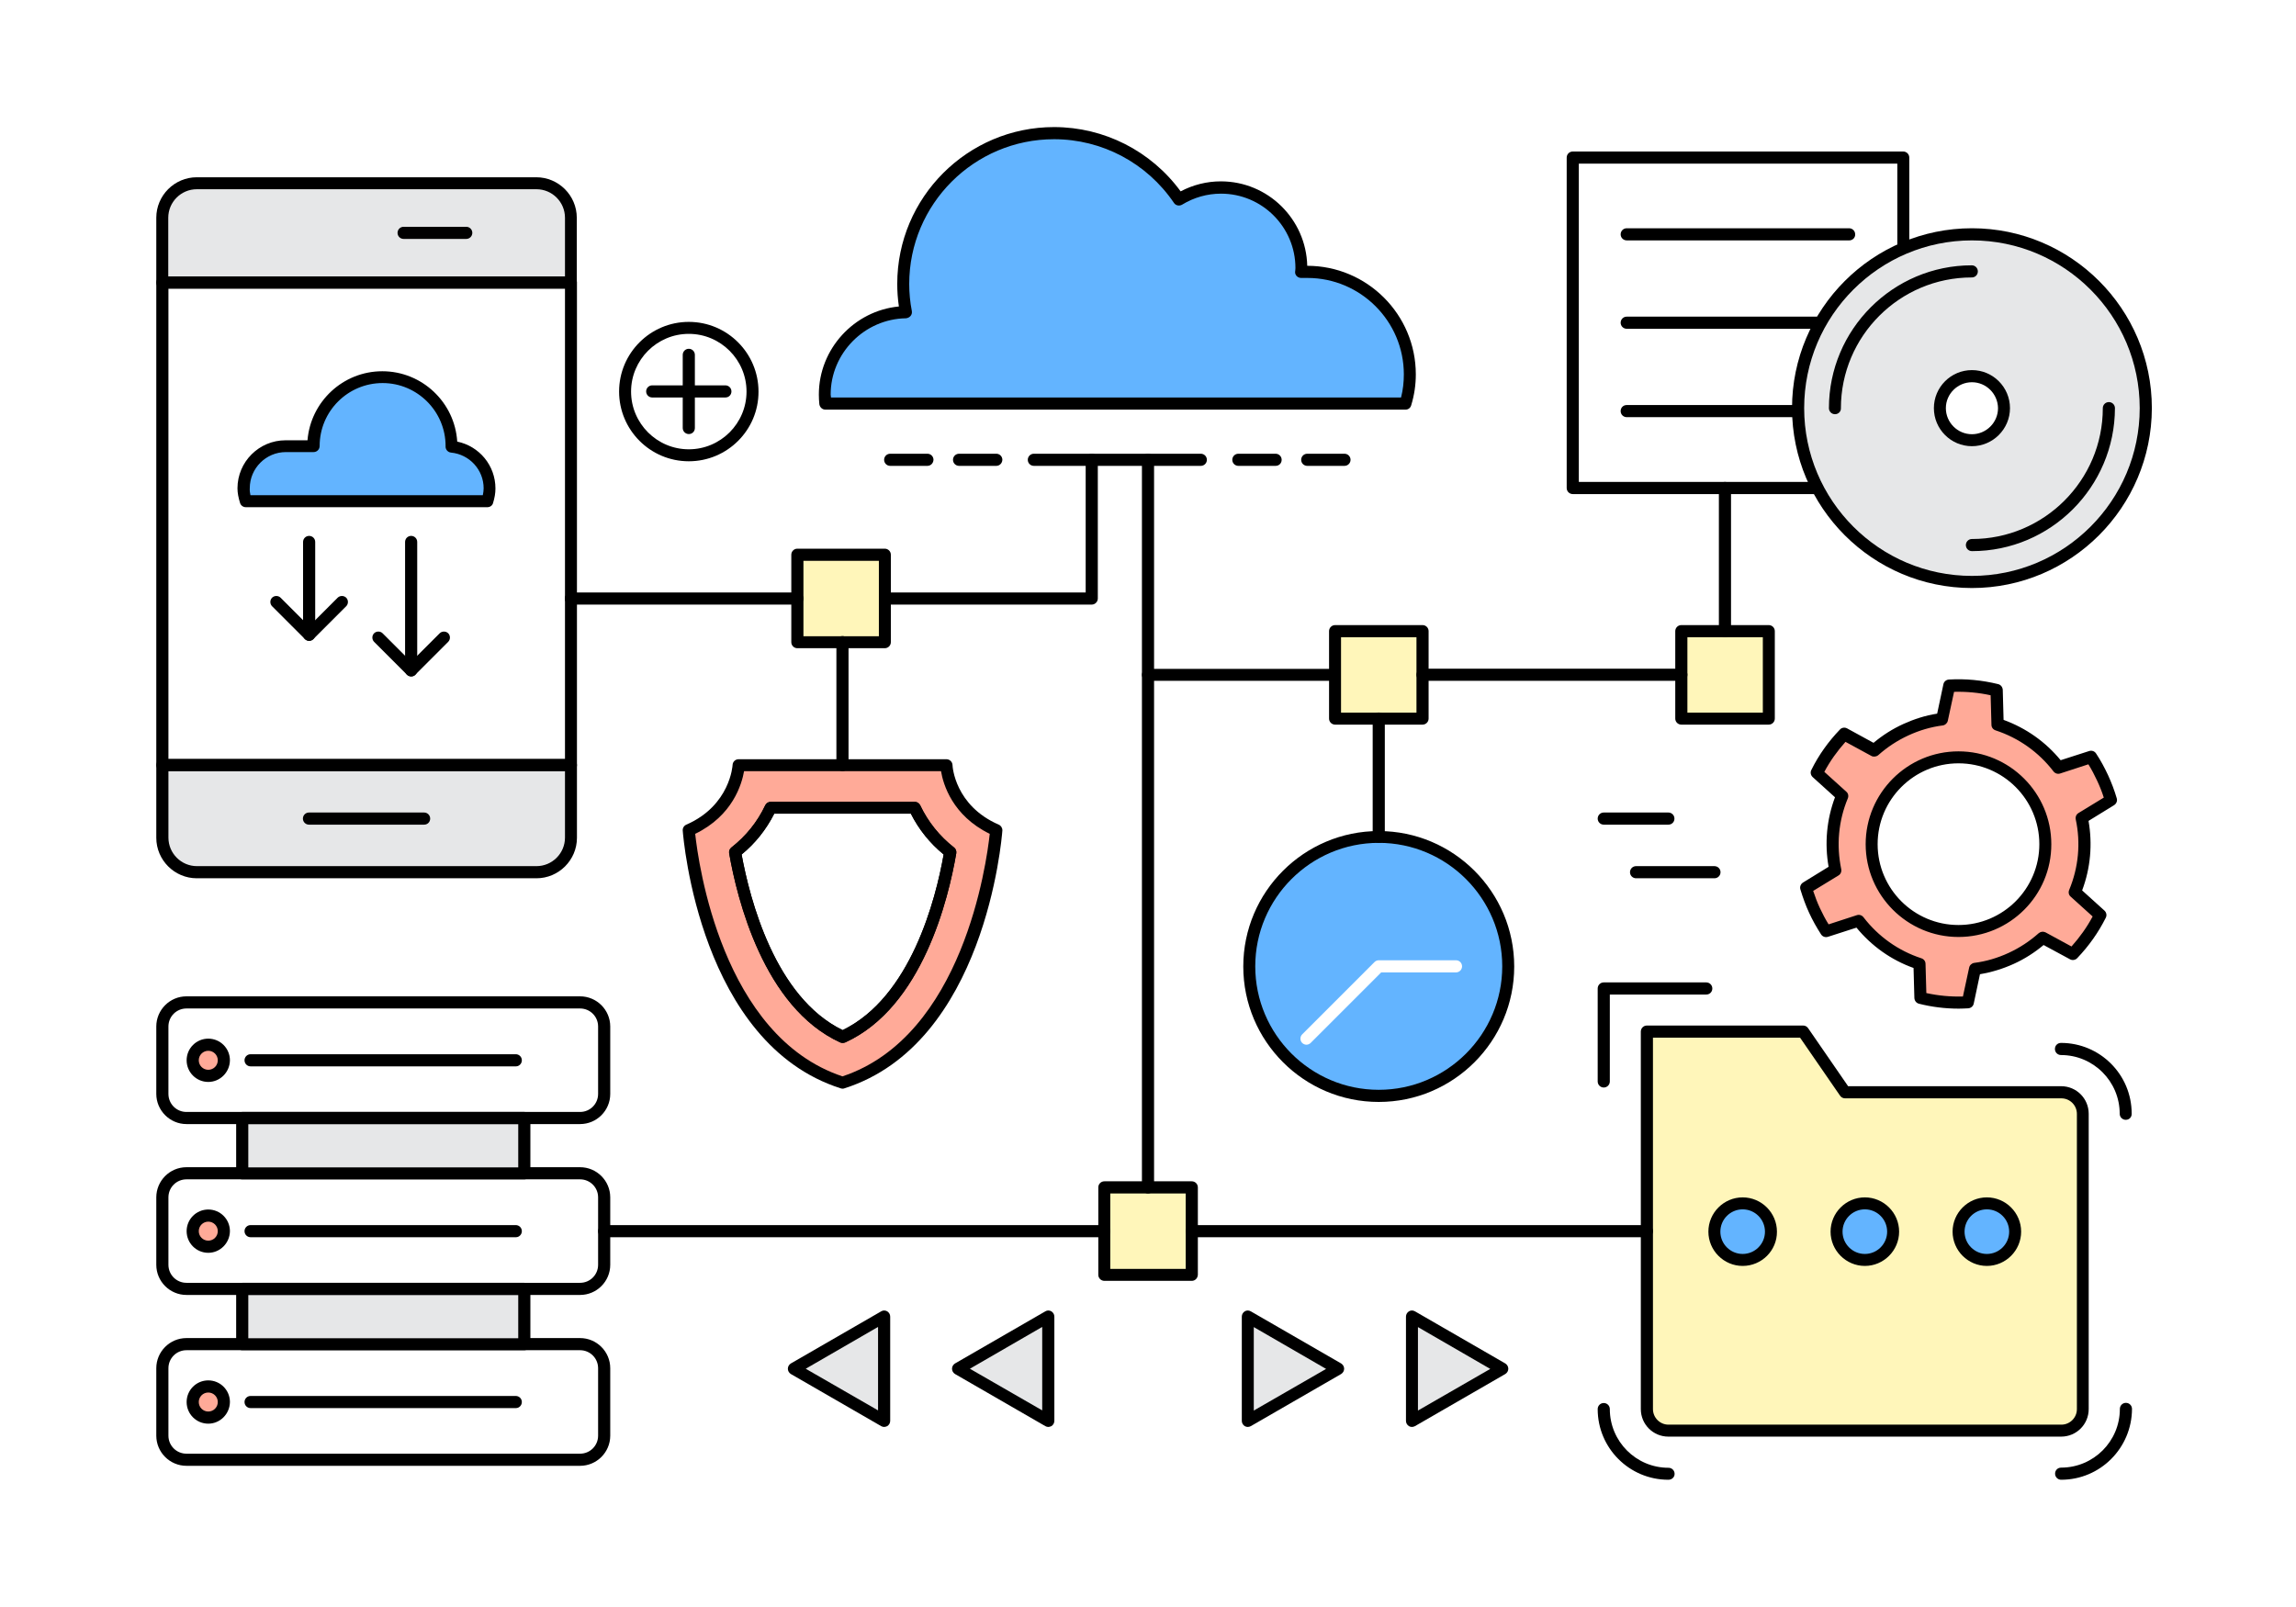 <?xml version="1.0" encoding="utf-8"?>
<!-- Generator: Adobe Illustrator 16.0.0, SVG Export Plug-In . SVG Version: 6.00 Build 0)  -->
<!DOCTYPE svg PUBLIC "-//W3C//DTD SVG 1.1//EN" "http://www.w3.org/Graphics/SVG/1.1/DTD/svg11.dtd">
<svg version="1.1" id="Layer_1" xmlns="http://www.w3.org/2000/svg" xmlns:xlink="http://www.w3.org/1999/xlink" x="0px" y="0px"
	 width="1400px" height="980px" viewBox="0 0 1400 980" enable-background="new 0 0 1400 980" xml:space="preserve">
<g>
	<g>
		<g>
			<rect fill="#FFFFFF" width="1400" height="980"/>
		</g>
	</g>
	<g>
		<g>
			<path fill="#63B4FF" d="M857.1,246.1c1.7-5.6,2.6-11.6,2.6-17.8c0-34.5-28-62.5-62.5-62.5h-3.8c0-0.8,0.1-1.6,0.1-2.5
				c0-27.1-21.9-49-49-49c-9.4,0-18.2,2.7-25.6,7.3c-16.5-24.4-44.5-40.4-76.1-40.4c-50.8,0-91.9,41.2-91.9,91.9
				c0,5.9,0.6,11.6,1.7,17.2c-27.4,0.4-49.5,22.7-49.5,50.2c0,1.9,0.1,3.7,0.3,5.5H857.1z"/>
			<path d="M857.1,249.8H503.3c-1.9,0-3.4-1.4-3.7-3.3c-0.2-1.9-0.3-3.9-0.3-5.9c0-27.8,21.5-51.1,48.8-53.7c-0.7-4.7-1-9.3-1-13.8
				c0-52.7,42.9-95.6,95.6-95.6c30.6,0,59.2,14.6,77.2,39.2c7.6-4,16-6.1,24.5-6.1c28.7,0,52,23,52.7,51.5h0
				c36.5,0,66.2,29.7,66.2,66.2c0,6.3-0.9,12.6-2.8,18.8C860.1,248.7,858.7,249.8,857.1,249.8z M506.7,242.4h347.6
				c1.2-4.7,1.7-9.4,1.7-14.1c0-32.4-26.4-58.8-58.8-58.8h-3.8c-1,0-2-0.4-2.7-1.1c-0.7-0.7-1.1-1.7-1-2.7l0.1-0.8
				c0-0.5,0.1-1,0.1-1.4c0-25-20.3-45.4-45.4-45.4c-8.3,0-16.5,2.3-23.7,6.7c-1.7,1-3.9,0.6-5-1.1c-16.5-24.3-43.8-38.8-73.1-38.8
				c-48.7,0-88.3,39.6-88.3,88.3c0,5.3,0.5,10.9,1.6,16.5c0.2,1.1-0.1,2.2-0.8,3c-0.7,0.8-1.7,1.3-2.8,1.4
				c-25.3,0.4-45.9,21.3-45.9,46.5C506.6,241.2,506.6,241.8,506.7,242.4z"/>
		</g>
		<g>
			<path d="M732.2,284.1H630.4c-2,0-3.7-1.6-3.7-3.7c0-2,1.6-3.7,3.7-3.7h101.8c2,0,3.7,1.6,3.7,3.7
				C735.9,282.5,734.2,284.1,732.2,284.1z"/>
		</g>
		<g>
			<path d="M607.5,284.1h-22.7c-2,0-3.7-1.6-3.7-3.7c0-2,1.6-3.7,3.7-3.7h22.7c2,0,3.7,1.6,3.7,3.7
				C611.1,282.5,609.5,284.1,607.5,284.1z"/>
		</g>
		<g>
			<path d="M565.5,284.1h-22.7c-2,0-3.7-1.6-3.7-3.7c0-2,1.6-3.7,3.7-3.7h22.7c2,0,3.7,1.6,3.7,3.7
				C569.1,282.5,567.5,284.1,565.5,284.1z"/>
		</g>
		<g>
			<path d="M819.8,284.1h-22.7c-2,0-3.7-1.6-3.7-3.7c0-2,1.6-3.7,3.7-3.7h22.7c2,0,3.7,1.6,3.7,3.7
				C823.5,282.5,821.8,284.1,819.8,284.1z"/>
		</g>
		<g>
			<path d="M777.8,284.1h-22.7c-2,0-3.7-1.6-3.7-3.7c0-2,1.6-3.7,3.7-3.7h22.7c2,0,3.7,1.6,3.7,3.7
				C781.5,282.5,779.9,284.1,777.8,284.1z"/>
		</g>
		<g>
			<path d="M665.7,368.7H541.4c-2,0-3.7-1.6-3.7-3.7c0-2,1.6-3.7,3.7-3.7H662v-80.9c0-2,1.6-3.7,3.7-3.7s3.7,1.6,3.7,3.7V365
				C669.4,367,667.7,368.7,665.7,368.7z"/>
		</g>
		<g>
			<path d="M813.4,415.2H700c-2,0-3.7-1.6-3.7-3.7V280.4c0-2,1.6-3.7,3.7-3.7s3.7,1.6,3.7,3.7v127.5h109.8c2,0,3.7,1.6,3.7,3.7
				C817.1,413.6,815.5,415.2,813.4,415.2z"/>
		</g>
		<g>
			<rect x="814.1" y="384.9" fill="#FFF6BA" width="53.3" height="53.3"/>
			<path d="M867.4,441.9h-53.3c-2,0-3.7-1.6-3.7-3.7v-53.3c0-2,1.6-3.7,3.7-3.7h53.3c2,0,3.7,1.6,3.7,3.7v53.3
				C871.1,440.3,869.4,441.9,867.4,441.9z M817.7,434.6h46v-46h-46V434.6z"/>
		</g>
		<g>
			<rect x="486.2" y="338.3" fill="#FFF6BA" width="53.3" height="53.3"/>
			<path d="M539.5,395.3h-53.3c-2,0-3.7-1.6-3.7-3.7v-53.3c0-2,1.6-3.7,3.7-3.7h53.3c2,0,3.7,1.6,3.7,3.7v53.3
				C543.2,393.7,541.5,395.3,539.5,395.3z M489.9,388h46v-46h-46V388z"/>
		</g>
		<g>
			<rect x="1025.2" y="384.9" fill="#FFF6BA" width="53.3" height="53.3"/>
			<path d="M1078.5,441.9h-53.3c-2,0-3.7-1.6-3.7-3.7v-53.3c0-2,1.6-3.7,3.7-3.7h53.3c2,0,3.7,1.6,3.7,3.7v53.3
				C1082.2,440.3,1080.5,441.9,1078.5,441.9z M1028.9,434.6h46v-46h-46V434.6z"/>
		</g>
		<g>
			<rect x="673.3" y="724.1" fill="#FFF6BA" width="53.3" height="53.3"/>
			<path d="M726.7,781.1h-53.3c-2,0-3.7-1.6-3.7-3.7v-53.3c0-2,1.6-3.7,3.7-3.7h53.3c2,0,3.7,1.6,3.7,3.7v53.3
				C730.3,779.5,728.7,781.1,726.7,781.1z M677,773.8h46v-46h-46V773.8z"/>
		</g>
		<g>
			<path d="M700,727.8c-2,0-3.7-1.6-3.7-3.7V411.6c0-2,1.6-3.7,3.7-3.7s3.7,1.6,3.7,3.7v312.6C703.7,726.2,702,727.8,700,727.8z"/>
		</g>
		<g>
			<path d="M1025.2,415.2H867.4c-2,0-3.7-1.6-3.7-3.7c0-2,1.6-3.7,3.7-3.7h157.8c2,0,3.7,1.6,3.7,3.7
				C1028.9,413.6,1027.2,415.2,1025.2,415.2z"/>
		</g>
	</g>
	<g>
		<path fill="#FFAA98" d="M577.1,466.6h-63.3h-63.3c0,0-1.1,26.9-30.4,39.7c0,0,9.5,127.1,93.7,154c84.2-26.9,93.7-154,93.7-154
			C578.2,493.5,577.1,466.6,577.1,466.6z M513.8,632.3c-44.6-20.4-60.5-83.4-65.6-112.7c10.3-8.1,17.2-17.7,21.6-27h87.9
			c4.4,9.3,11.3,18.9,21.7,27C574.4,549,558.7,611.9,513.8,632.3z"/>
		<path d="M513.7,663.9c-0.4,0-0.8-0.1-1.1-0.2c-85.6-27.3-95.9-152-96.3-157.2c-0.1-1.6,0.8-3,2.2-3.6
			c26.8-11.7,28.2-36.2,28.2-36.4c0.1-2,1.7-3.5,3.7-3.5h126.7c2,0,3.6,1.6,3.7,3.5c0,1,1.5,24.8,28.2,36.4c1.4,0.6,2.3,2.1,2.2,3.6
			c-0.4,5.3-10.6,129.9-96.3,157.2C514.5,663.9,514.1,663.9,513.7,663.9z M423.9,508.5c1.9,17.7,16.3,123.4,89.8,147.9
			c73.5-24.5,87.9-130.2,89.8-147.9c-22.8-11.1-28.4-30.3-29.7-38.2H453.7C452.3,478.2,446.8,497.4,423.9,508.5z M513.8,636
			c-0.5,0-1-0.1-1.5-0.3c-46.7-21.4-62.9-87.8-67.7-115.4c-0.2-1.3,0.3-2.7,1.4-3.5c8.8-6.9,15.8-15.5,20.6-25.7
			c0.6-1.3,1.9-2.1,3.3-2.1h87.9c1.4,0,2.7,0.8,3.3,2.1c4.8,10.1,11.8,18.8,20.6,25.7c1.1,0.8,1.6,2.2,1.4,3.5
			c-4.7,27.5-20.6,93.9-67.7,115.4C514.8,635.9,514.3,636,513.8,636z M452.2,521.1c5,27.2,20.3,87,61.6,107.1
			c41.6-20.2,56.8-79.9,61.6-107.1c-8.4-6.9-15.1-15.2-20-24.9h-83.3C467.2,505.9,460.5,514.3,452.2,521.1z"/>
	</g>
	<g>
		<path d="M513.8,636c-0.5,0-1-0.1-1.5-0.3c-46.7-21.4-62.9-87.8-67.7-115.4c-0.2-1.3,0.3-2.7,1.4-3.5c8.8-6.9,15.8-15.5,20.6-25.7
			c0.6-1.3,1.9-2.1,3.3-2.1h87.9c1.4,0,2.7,0.8,3.3,2.1c4.8,10.1,11.8,18.8,20.6,25.7c1.1,0.8,1.6,2.2,1.4,3.5
			c-4.7,27.5-20.6,93.9-67.7,115.4C514.8,635.9,514.3,636,513.8,636z M452.2,521.1c5,27.2,20.3,87,61.6,107.1
			c41.6-20.2,56.8-79.9,61.6-107.1c-8.4-6.9-15.1-15.2-20-24.9h-83.3C467.2,505.9,460.5,514.3,452.2,521.1z"/>
	</g>
	<g>
		<path d="M486.2,368.7H348.1c-2,0-3.7-1.6-3.7-3.7c0-2,1.6-3.7,3.7-3.7h138.1c2,0,3.7,1.6,3.7,3.7
			C489.9,367,488.2,368.7,486.2,368.7z"/>
	</g>
	<g>
		<g>
			<g>
				<path fill="#E6E7E8" d="M99,510.9c0,11.6,9.5,21.1,21.1,21.1h207c11.6,0,21-9.5,21-21.1v-44.3H99V510.9z"/>
				<path d="M327.1,535.6H120c-13.6,0-24.7-11.1-24.7-24.7v-44.3c0-2,1.6-3.7,3.7-3.7h249.1c2,0,3.7,1.6,3.7,3.7v44.3
					C351.8,524.5,340.7,535.6,327.1,535.6z M102.7,470.2v40.6c0,9.6,7.8,17.4,17.4,17.4h207c9.6,0,17.4-7.8,17.4-17.4v-40.6H102.7z"
					/>
			</g>
			<g>
				<path fill="#E6E7E8" d="M348.1,132.8c0-11.6-9.5-21.1-21-21.1H120c-11.6,0-21.1,9.5-21.1,21.1v39.5h249.1V132.8z"/>
				<path d="M348.1,176H99c-2,0-3.7-1.6-3.7-3.7v-39.5c0-13.6,11.1-24.7,24.7-24.7h207c13.6,0,24.7,11.1,24.7,24.7v39.5
					C351.8,174.3,350.1,176,348.1,176z M102.7,168.6h241.8v-35.8c0-9.6-7.8-17.4-17.4-17.4H120c-9.6,0-17.4,7.8-17.4,17.4V168.6z"/>
			</g>
			<g>
				<path d="M348.1,470.2H99c-2,0-3.7-1.6-3.7-3.7V172.3c0-2,1.6-3.7,3.7-3.7h249.1c2,0,3.7,1.6,3.7,3.7v294.3
					C351.8,468.6,350.1,470.2,348.1,470.2z M102.7,462.9h241.8V176H102.7V462.9z"/>
			</g>
		</g>
		<g>
			<path d="M258.6,502.9h-70.2c-2,0-3.7-1.6-3.7-3.7c0-2,1.6-3.7,3.7-3.7h70.2c2,0,3.7,1.6,3.7,3.7
				C262.3,501.3,260.7,502.9,258.6,502.9z"/>
		</g>
		<g>
			<path d="M284.3,145.7h-38.2c-2,0-3.7-1.6-3.7-3.7c0-2,1.6-3.7,3.7-3.7h38.2c2,0,3.7,1.6,3.7,3.7
				C288,144.1,286.3,145.7,284.3,145.7z"/>
		</g>
		<g>
			<path fill="#63B4FF" d="M297.2,305.7c0.8-2.5,1.4-5.1,1.4-7.9c0-13.3-10.2-24.2-23.2-25.4c0-0.1,0-0.2,0-0.3
				c0-23.2-18.9-42.1-42.1-42.1c-23.3,0-42.1,18.9-42.1,42.1h-16.9c-14.2,0-25.7,11.5-25.7,25.7c0,2.8,0.6,5.4,1.4,7.9H297.2z"/>
			<path d="M297.2,309.3H149.9c-1.6,0-3-1-3.5-2.5c-1-3.2-1.6-6.2-1.6-9c0-16.2,13.2-29.3,29.3-29.3h13.4
				c1.9-23.5,21.6-42.1,45.6-42.1c24.3,0,44.2,19,45.7,42.9c13.5,2.8,23.3,14.6,23.3,28.6c0,2.9-0.5,5.8-1.5,9
				C300.2,308.3,298.8,309.3,297.2,309.3z M152.7,302h141.7c0.3-1.5,0.5-2.9,0.5-4.2c0-11.3-8.6-20.7-19.9-21.8c-2-0.2-3.5-2-3.3-4
				c0-21.1-17.2-38.4-38.4-38.4c-21.2,0-38.4,17.2-38.4,38.4c0,2-1.6,3.7-3.7,3.7h-16.9c-12.1,0-22,9.9-22,22
				C152.2,299.1,152.4,300.5,152.7,302z"/>
		</g>
		<g>
			<path d="M188.5,390.8c-2,0-3.7-1.6-3.7-3.7v-56.6c0-2,1.6-3.7,3.7-3.7c2,0,3.7,1.6,3.7,3.7v56.6
				C192.2,389.2,190.5,390.8,188.5,390.8z"/>
		</g>
		<g>
			<path d="M250.7,412.5c-2,0-3.7-1.6-3.7-3.7v-78.3c0-2,1.6-3.7,3.7-3.7c2,0,3.7,1.6,3.7,3.7v78.3
				C254.4,410.9,252.8,412.5,250.7,412.5z"/>
		</g>
		<g>
			<path d="M188.5,390.8c-1,0-1.9-0.4-2.6-1.1l-20-20c-1.4-1.4-1.4-3.8,0-5.2s3.8-1.4,5.2,0l17.4,17.4l17.4-17.4
				c1.4-1.4,3.8-1.4,5.2,0c1.4,1.4,1.4,3.8,0,5.2l-20,20C190.4,390.4,189.5,390.8,188.5,390.8z"/>
		</g>
		<g>
			<path d="M250.7,412.5c-0.9,0-1.9-0.4-2.6-1.1l-20-20c-1.4-1.4-1.4-3.8,0-5.2c1.4-1.4,3.8-1.4,5.2,0l17.4,17.4l17.4-17.4
				c1.4-1.4,3.8-1.4,5.2,0c1.4,1.4,1.4,3.8,0,5.2l-20,20C252.6,412.2,251.7,412.5,250.7,412.5z"/>
		</g>
	</g>
	<g>
		<path d="M513.7,470.2c-2,0-3.7-1.6-3.7-3.7v-74.9c0-2,1.6-3.7,3.7-3.7c2,0,3.7,1.6,3.7,3.7v74.9
			C517.4,468.6,515.8,470.2,513.7,470.2z"/>
	</g>
	<g>
		<path fill="#63B4FF" d="M919.7,589.3c0,43.6-35.4,79-79,79c-43.6,0-79-35.4-79-79s35.4-79,79-79
			C884.3,510.3,919.7,545.7,919.7,589.3z"/>
		<path d="M840.7,672c-45.6,0-82.6-37.1-82.6-82.6c0-45.6,37.1-82.6,82.6-82.6c45.6,0,82.6,37.1,82.6,82.6
			C923.3,634.9,886.3,672,840.7,672z M840.7,514c-41.5,0-75.3,33.8-75.3,75.3c0,41.5,33.8,75.3,75.3,75.3
			c41.5,0,75.3-33.8,75.3-75.3C916,547.8,882.2,514,840.7,514z"/>
	</g>
	<g>
		<path d="M840.7,514c-2,0-3.7-1.6-3.7-3.7v-72.1c0-2,1.6-3.7,3.7-3.7c2,0,3.7,1.6,3.7,3.7v72.1C844.4,512.4,842.7,514,840.7,514z"
			/>
	</g>
	<g>
		<path fill="#FFFFFF" d="M796.6,637.1c-0.9,0-1.9-0.4-2.6-1.1c-1.4-1.4-1.4-3.8,0-5.2l44.1-44.1c0.7-0.7,1.6-1.1,2.6-1.1h47.1
			c2,0,3.7,1.6,3.7,3.7c0,2-1.6,3.7-3.7,3.7h-45.6l-43,43C798.5,636.7,797.5,637.1,796.6,637.1z"/>
	</g>
	<g>
		<path d="M353.7,685.5h-240c-10.1,0-18.4-8.3-18.4-18.4v-41.1c0-10.1,8.2-18.4,18.4-18.4h240c10.1,0,18.4,8.2,18.4,18.4v41.1
			C372.1,677.3,363.8,685.5,353.7,685.5z M113.7,615c-6.1,0-11,4.9-11,11v41.1c0,6.1,4.9,11,11,11h240c6.1,0,11-4.9,11-11v-41.1
			c0-6.1-4.9-11-11-11H113.7z"/>
	</g>
	<g>
		<path d="M353.7,789.7h-240c-10.1,0-18.4-8.2-18.4-18.4v-41.1c0-10.1,8.2-18.4,18.4-18.4h240c10.1,0,18.4,8.2,18.4,18.4v41.1
			C372.1,781.5,363.8,789.7,353.7,789.7z M113.7,719.2c-6.1,0-11,4.9-11,11v41.1c0,6.1,4.9,11,11,11h240c6.1,0,11-4.9,11-11v-41.1
			c0-6.1-4.9-11-11-11H113.7z"/>
	</g>
	<g>
		<path d="M353.7,893.9h-240c-10.1,0-18.4-8.2-18.4-18.4v-41.1c0-10.1,8.2-18.4,18.4-18.4h240c10.1,0,18.4,8.2,18.4,18.4v41.1
			C372.1,885.7,363.8,893.9,353.7,893.9z M113.7,823.4c-6.1,0-11,4.9-11,11v41.1c0,6.1,4.9,11,11,11h240c6.1,0,11-4.9,11-11v-41.1
			c0-6.1-4.9-11-11-11H113.7z"/>
	</g>
	<g>
		<path d="M673.3,754.5H368.4c-2,0-3.7-1.6-3.7-3.7c0-2,1.6-3.7,3.7-3.7h304.9c2,0,3.7,1.6,3.7,3.7
			C677,752.8,675.4,754.5,673.3,754.5z"/>
	</g>
	<g>
		<rect x="147.7" y="681.9" fill="#E6E7E8" width="172" height="33.7"/>
		<path d="M319.7,719.2h-172c-2,0-3.7-1.6-3.7-3.7v-33.7c0-2,1.6-3.7,3.7-3.7h172c2,0,3.7,1.6,3.7,3.7v33.7
			C323.4,717.6,321.7,719.2,319.7,719.2z M151.4,711.9H316v-26.3H151.4V711.9z"/>
	</g>
	<g>
		<rect x="147.7" y="786" fill="#E6E7E8" width="172" height="33.7"/>
		<path d="M319.7,823.4h-172c-2,0-3.7-1.6-3.7-3.7V786c0-2,1.6-3.7,3.7-3.7h172c2,0,3.7,1.6,3.7,3.7v33.7
			C323.4,821.8,321.7,823.4,319.7,823.4z M151.4,816.1H316v-26.3H151.4V816.1z"/>
	</g>
	<g>
		<path d="M1160.5,301.3H959c-2,0-3.7-1.6-3.7-3.7V96.1c0-2,1.6-3.7,3.7-3.7h201.5c2,0,3.7,1.6,3.7,3.7v201.5
			C1164.2,299.6,1162.5,301.3,1160.5,301.3z M962.7,293.9h194.2V99.8H962.7V293.9z"/>
	</g>
	<g>
		<path d="M1127.6,146.6H991.9c-2,0-3.7-1.6-3.7-3.7c0-2,1.6-3.7,3.7-3.7h135.6c2,0,3.7,1.6,3.7,3.7
			C1131.3,145,1129.6,146.6,1127.6,146.6z"/>
	</g>
	<g>
		<path d="M1127.6,200.5H991.9c-2,0-3.7-1.6-3.7-3.7c0-2,1.6-3.7,3.7-3.7h135.6c2,0,3.7,1.6,3.7,3.7
			C1131.3,198.9,1129.6,200.5,1127.6,200.5z"/>
	</g>
	<g>
		<path d="M1127.6,254.4H991.9c-2,0-3.7-1.6-3.7-3.7s1.6-3.7,3.7-3.7h135.6c2,0,3.7,1.6,3.7,3.7S1129.6,254.4,1127.6,254.4z"/>
	</g>
	<g>
		<g>
			<path fill="#E6E7E8" d="M1308.3,248.9c0,58.5-47.5,106-106,106c-58.5,0-106-47.5-106-106c0-58.5,47.5-106,106-106
				C1260.9,142.9,1308.3,190.4,1308.3,248.9z"/>
			<path d="M1202.4,358.6c-60.5,0-109.7-49.2-109.7-109.7c0-60.5,49.2-109.7,109.7-109.7c60.5,0,109.7,49.2,109.7,109.7
				C1312,309.4,1262.8,358.6,1202.4,358.6z M1202.4,146.6c-56.4,0-102.3,45.9-102.3,102.3c0,56.4,45.9,102.3,102.3,102.3
				c56.4,0,102.3-45.9,102.3-102.3C1304.7,192.5,1258.8,146.6,1202.4,146.6z"/>
		</g>
		<g>
			<path fill="#FFFFFF" d="M1221.9,248.9c0,10.8-8.7,19.5-19.5,19.5c-10.8,0-19.5-8.7-19.5-19.5c0-10.8,8.7-19.5,19.5-19.5
				C1213.1,229.4,1221.9,238.1,1221.9,248.9z"/>
			<path d="M1202.4,272.1c-12.8,0-23.2-10.4-23.2-23.2c0-12.8,10.4-23.2,23.2-23.2c12.8,0,23.2,10.4,23.2,23.2
				C1225.6,261.7,1215.1,272.1,1202.4,272.1z M1202.4,233.1c-8.7,0-15.9,7.1-15.9,15.8c0,8.7,7.1,15.9,15.9,15.9
				c8.7,0,15.9-7.1,15.9-15.9C1218.2,240.2,1211.1,233.1,1202.4,233.1z"/>
		</g>
		<g>
			<path d="M1118.9,252.6c-2,0-3.7-1.6-3.7-3.7c0-48,39.1-87.1,87.1-87.1c2,0,3.7,1.6,3.7,3.7s-1.6,3.7-3.7,3.7
				c-44,0-79.8,35.8-79.8,79.8C1122.6,251,1120.9,252.6,1118.9,252.6z"/>
		</g>
		<g>
			<path d="M1202.4,336.1c-2,0-3.7-1.6-3.7-3.7c0-2,1.6-3.7,3.7-3.7c44,0,79.8-35.8,79.8-79.8c0-2,1.6-3.7,3.7-3.7
				c2,0,3.7,1.6,3.7,3.7C1289.5,297,1250.4,336.1,1202.4,336.1z"/>
		</g>
	</g>
	<g>
		<path d="M314.6,650.3H152.8c-2,0-3.7-1.6-3.7-3.7c0-2,1.6-3.7,3.7-3.7h161.7c2,0,3.7,1.6,3.7,3.7
			C318.2,648.6,316.6,650.3,314.6,650.3z"/>
	</g>
	<g>
		<path d="M314.6,754.5H152.8c-2,0-3.7-1.6-3.7-3.7c0-2,1.6-3.7,3.7-3.7h161.7c2,0,3.7,1.6,3.7,3.7
			C318.2,752.8,316.6,754.5,314.6,754.5z"/>
	</g>
	<g>
		<path d="M314.6,858.7H152.8c-2,0-3.7-1.6-3.7-3.7c0-2,1.6-3.7,3.7-3.7h161.7c2,0,3.7,1.6,3.7,3.7
			C318.2,857,316.6,858.7,314.6,858.7z"/>
	</g>
	<g>
		<path fill="#FFAA98" d="M136.5,646.6c0,5.3-4.3,9.5-9.5,9.5c-5.3,0-9.5-4.3-9.5-9.5c0-5.2,4.3-9.5,9.5-9.5
			C132.2,637.1,136.5,641.4,136.5,646.6z"/>
		<path d="M127,659.8c-7.3,0-13.2-5.9-13.2-13.2c0-7.3,5.9-13.2,13.2-13.2c7.3,0,13.2,5.9,13.2,13.2
			C140.1,653.9,134.2,659.8,127,659.8z M127,640.8c-3.2,0-5.8,2.6-5.8,5.8c0,3.2,2.6,5.8,5.8,5.8c3.2,0,5.8-2.6,5.8-5.8
			C132.8,643.4,130.2,640.8,127,640.8z"/>
	</g>
	<g>
		<path fill="#FFAA98" d="M136.5,750.8c0,5.3-4.3,9.5-9.5,9.5c-5.3,0-9.5-4.3-9.5-9.5c0-5.2,4.3-9.5,9.5-9.5
			C132.2,741.3,136.5,745.6,136.5,750.8z"/>
		<path d="M127,764c-7.3,0-13.2-5.9-13.2-13.2c0-7.3,5.9-13.2,13.2-13.2c7.3,0,13.2,5.9,13.2,13.2C140.1,758.1,134.2,764,127,764z
			 M127,745c-3.2,0-5.8,2.6-5.8,5.8c0,3.2,2.6,5.8,5.8,5.8c3.2,0,5.8-2.6,5.8-5.8C132.8,747.6,130.2,745,127,745z"/>
	</g>
	<g>
		<path fill="#FFAA98" d="M136.5,855c0,5.3-4.3,9.5-9.5,9.5c-5.3,0-9.5-4.3-9.5-9.5c0-5.2,4.3-9.5,9.5-9.5
			C132.2,845.5,136.5,849.8,136.5,855z"/>
		<path d="M127,868.2c-7.3,0-13.2-5.9-13.2-13.2c0-7.3,5.9-13.2,13.2-13.2c7.3,0,13.2,5.9,13.2,13.2
			C140.1,862.3,134.2,868.2,127,868.2z M127,849.2c-3.2,0-5.8,2.6-5.8,5.8c0,3.2,2.6,5.8,5.8,5.8c3.2,0,5.8-2.6,5.8-5.8
			C132.8,851.8,130.2,849.2,127,849.2z"/>
	</g>
	<g>
		<path d="M1051.8,388.6c-2,0-3.7-1.6-3.7-3.7v-87.3c0-2,1.6-3.7,3.7-3.7s3.7,1.6,3.7,3.7v87.3
			C1055.5,386.9,1053.9,388.6,1051.8,388.6z"/>
	</g>
	<g>
		<g>
			<path fill="#FFF6BA" d="M1256.8,666.1H1125l-25.5-37h-95.3v50.1v10.7v169.4c0,7.2,5.9,13.1,13.1,13.1h239.5
				c7.2,0,13.1-5.9,13.1-13.1V679.3C1269.9,672,1264,666.1,1256.8,666.1z"/>
			<path d="M1256.8,876.1h-239.5c-9.3,0-16.8-7.5-16.8-16.8V629.1c0-2,1.6-3.7,3.7-3.7h95.3c1.2,0,2.3,0.6,3,1.6l24.4,35.4h129.9
				c9.3,0,16.8,7.5,16.8,16.8v180.1C1273.6,868.6,1266.1,876.1,1256.8,876.1z M1007.9,632.8v226.5c0,5.2,4.2,9.5,9.5,9.5h239.5
				c5.2,0,9.5-4.2,9.5-9.5V679.3c0-5.2-4.2-9.5-9.5-9.5H1125c-1.2,0-2.3-0.6-3-1.6l-24.4-35.4H1007.9z"/>
		</g>
		<g>
			<path d="M977.9,663.2c-2,0-3.7-1.6-3.7-3.7v-56.7c0-2,1.6-3.7,3.7-3.7h62.5c2,0,3.7,1.6,3.7,3.7s-1.6,3.7-3.7,3.7h-58.8v53
				C981.6,661.6,979.9,663.2,977.9,663.2z"/>
		</g>
		<g>
			<path fill="#FFFFFF" d="M1017.3,898.8c-21.7,0-39.4-17.7-39.4-39.4"/>
			<path d="M1017.3,902.4c-23.8,0-43.1-19.3-43.1-43.1c0-2,1.6-3.7,3.7-3.7c2,0,3.7,1.6,3.7,3.7c0,19.7,16,35.8,35.8,35.8
				c2,0,3.7,1.6,3.7,3.7S1019.4,902.4,1017.3,902.4z"/>
		</g>
		<g>
			<path fill="#FFFFFF" d="M1296.2,859.3c0,21.7-17.7,39.4-39.4,39.4"/>
			<path d="M1256.8,902.4c-2,0-3.7-1.6-3.7-3.7s1.6-3.7,3.7-3.7c19.7,0,35.8-16,35.8-35.8c0-2,1.6-3.7,3.7-3.7c2,0,3.7,1.6,3.7,3.7
				C1299.9,883.1,1280.6,902.4,1256.8,902.4z"/>
		</g>
		<g>
			<path fill="#FFFFFF" d="M1256.8,639.8c21.7,0,39.4,17.7,39.4,39.4"/>
			<path d="M1296.2,682.9c-2,0-3.7-1.6-3.7-3.7c0-19.7-16-35.8-35.8-35.8c-2,0-3.7-1.6-3.7-3.7s1.6-3.7,3.7-3.7
				c23.8,0,43.1,19.3,43.1,43.1C1299.9,681.3,1298.3,682.9,1296.2,682.9z"/>
		</g>
		<g>
			<path fill="#63B4FF" d="M1079.9,751.1c0,9.5-7.7,17.3-17.3,17.3c-9.5,0-17.3-7.7-17.3-17.3c0-9.5,7.7-17.3,17.3-17.3
				C1072.2,733.8,1079.9,741.6,1079.9,751.1z"/>
			<path d="M1062.6,772c-11.5,0-20.9-9.4-20.9-20.9c0-11.5,9.4-20.9,20.9-20.9c11.5,0,20.9,9.4,20.9,20.9
				C1083.6,762.6,1074.2,772,1062.6,772z M1062.6,737.5c-7.5,0-13.6,6.1-13.6,13.6c0,7.5,6.1,13.6,13.6,13.6
				c7.5,0,13.6-6.1,13.6-13.6C1076.2,743.6,1070.1,737.5,1062.6,737.5z"/>
		</g>
		<g>
			<path fill="#63B4FF" d="M1154.3,751.1c0,9.5-7.7,17.3-17.3,17.3c-9.5,0-17.3-7.7-17.3-17.3c0-9.5,7.7-17.3,17.3-17.3
				C1146.6,733.8,1154.3,741.6,1154.3,751.1z"/>
			<path d="M1137.1,772c-11.5,0-20.9-9.4-20.9-20.9c0-11.5,9.4-20.9,20.9-20.9c11.5,0,20.9,9.4,20.9,20.9
				C1158,762.6,1148.6,772,1137.1,772z M1137.1,737.5c-7.5,0-13.6,6.1-13.6,13.6c0,7.5,6.1,13.6,13.6,13.6c7.5,0,13.6-6.1,13.6-13.6
				C1150.7,743.6,1144.6,737.5,1137.1,737.5z"/>
		</g>
		<g>
			<path fill="#63B4FF" d="M1228.8,751.1c0,9.5-7.7,17.3-17.3,17.3c-9.5,0-17.3-7.7-17.3-17.3c0-9.5,7.7-17.3,17.3-17.3
				C1221,733.8,1228.8,741.6,1228.8,751.1z"/>
			<path d="M1211.5,772c-11.5,0-20.9-9.4-20.9-20.9c0-11.5,9.4-20.9,20.9-20.9c11.5,0,20.9,9.4,20.9,20.9
				C1232.4,762.6,1223,772,1211.5,772z M1211.5,737.5c-7.5,0-13.6,6.1-13.6,13.6c0,7.5,6.1,13.6,13.6,13.6c7.5,0,13.6-6.1,13.6-13.6
				C1225.1,743.6,1219,737.5,1211.5,737.5z"/>
		</g>
	</g>
	<g>
		<path d="M1004.2,754.5H726.7c-2,0-3.7-1.6-3.7-3.7c0-2,1.6-3.7,3.7-3.7h277.5c2,0,3.7,1.6,3.7,3.7
			C1007.9,752.8,1006.2,754.5,1004.2,754.5z"/>
	</g>
	<g>
		<polygon fill="#E6E7E8" points="760.8,802.9 815.9,834.7 760.8,866.5 		"/>
		<path d="M760.8,870.2c-0.6,0-1.3-0.2-1.8-0.5c-1.1-0.7-1.8-1.9-1.8-3.2v-63.6c0-1.3,0.7-2.5,1.8-3.2c1.1-0.7,2.5-0.7,3.7,0
			l55.1,31.8c1.1,0.7,1.8,1.9,1.8,3.2c0,1.3-0.7,2.5-1.8,3.2l-55.1,31.8C762.1,870,761.5,870.2,760.8,870.2z M764.5,809.3v50.9
			l44.1-25.4L764.5,809.3z"/>
	</g>
	<g>
		<polygon fill="#E6E7E8" points="860.9,802.9 916,834.7 860.9,866.5 		"/>
		<path d="M860.9,870.2c-0.6,0-1.3-0.2-1.8-0.5c-1.1-0.7-1.8-1.9-1.8-3.2v-63.6c0-1.3,0.7-2.5,1.8-3.2c1.1-0.7,2.5-0.7,3.7,0
			l55.1,31.8c1.1,0.7,1.8,1.9,1.8,3.2c0,1.3-0.7,2.5-1.8,3.2l-55.1,31.8C862.2,870,861.6,870.2,860.9,870.2z M864.6,809.3v50.9
			l44.1-25.4L864.6,809.3z"/>
	</g>
	<g>
		<polygon fill="#E6E7E8" points="639.2,866.5 584.1,834.7 639.2,802.9 		"/>
		<path d="M639.2,870.2c-0.6,0-1.3-0.2-1.8-0.5l-55.1-31.8c-1.1-0.7-1.8-1.9-1.8-3.2c0-1.3,0.7-2.5,1.8-3.2l55.1-31.8
			c1.1-0.7,2.5-0.7,3.7,0c1.1,0.7,1.8,1.9,1.8,3.2v63.6c0,1.3-0.7,2.5-1.8,3.2C640.4,870,639.8,870.2,639.2,870.2z M591.4,834.7
			l44.1,25.4v-50.9L591.4,834.7z"/>
	</g>
	<g>
		<polygon fill="#E6E7E8" points="539.1,866.5 484,834.7 539.1,802.9 		"/>
		<path d="M539.1,870.2c-0.6,0-1.3-0.2-1.8-0.5l-55.1-31.8c-1.1-0.7-1.8-1.9-1.8-3.2c0-1.3,0.7-2.5,1.8-3.2l55.1-31.8
			c1.1-0.7,2.5-0.7,3.7,0c1.1,0.7,1.8,1.9,1.8,3.2v63.6c0,1.3-0.7,2.5-1.8,3.2C540.3,870,539.7,870.2,539.1,870.2z M491.3,834.7
			l44.1,25.4v-50.9L491.3,834.7z"/>
	</g>
	<g>
		<path d="M420,281.3c-23.5,0-42.5-19.1-42.5-42.5c0-23.5,19.1-42.5,42.5-42.5c23.5,0,42.5,19.1,42.5,42.5
			C462.6,262.2,443.5,281.3,420,281.3z M420,203.6c-19.4,0-35.2,15.8-35.2,35.2s15.8,35.2,35.2,35.2c19.4,0,35.2-15.8,35.2-35.2
			S439.4,203.6,420,203.6z"/>
	</g>
	<g>
		<path d="M442.3,242.4h-44.6c-2,0-3.7-1.6-3.7-3.7c0-2,1.6-3.7,3.7-3.7h44.6c2,0,3.7,1.6,3.7,3.7
			C446,240.8,444.4,242.4,442.3,242.4z"/>
	</g>
	<g>
		<path d="M420,264.7c-2,0-3.7-1.6-3.7-3.7v-44.6c0-2,1.6-3.7,3.7-3.7c2,0,3.7,1.6,3.7,3.7v44.6C423.7,263.1,422.1,264.7,420,264.7z
			"/>
	</g>
	<g>
		<path fill="#FFAA98" d="M1269.3,498.9l17.8-10.9c-1.3-4.6-3-9.2-5.1-13.6c-2.1-4.5-4.4-8.7-7.1-12.7l-19.9,6.4
			c-9.6-12.5-22.6-21.5-37.1-26.2l-0.5-20.9c-9.4-2.3-19.1-3.3-28.9-2.7l-4.4,20.4c-7.5,1-14.9,3.1-22.1,6.4
			c-7.2,3.3-13.6,7.6-19.2,12.6l-18.3-10c-6.8,7.1-12.4,15.1-16.8,23.7l15.5,14c-5.8,14.1-7.4,29.8-4.2,45.2l-17.8,10.9
			c1.3,4.6,3,9.1,5.1,13.6c2.1,4.5,4.4,8.7,7.1,12.7l19.9-6.4c9.6,12.5,22.6,21.5,37.1,26.2l0.5,20.9c9.4,2.3,19.1,3.3,28.9,2.7
			l4.4-20.4c7.5-1,14.9-3.1,22.1-6.4c7.2-3.3,13.6-7.6,19.2-12.6l18.3,10c6.8-7.1,12.4-15.1,16.8-23.7l-15.5-14
			C1271,530.1,1272.6,514.3,1269.3,498.9z M1194.2,567.7c-29.2,0-53-23.7-53-53c0-29.2,23.7-53,53-53c29.2,0,53,23.7,53,53
			C1247.2,544,1223.5,567.7,1194.2,567.7z"/>
		<path d="M1194.3,615.1c-8.2,0-16.3-1-24.2-3c-1.6-0.4-2.7-1.8-2.8-3.5l-0.5-18.3c-13.7-4.9-25.6-13.4-34.8-24.6l-17.4,5.6
			c-1.6,0.5-3.3-0.1-4.2-1.5c-2.7-4.2-5.2-8.6-7.3-13.2c-2.1-4.5-3.8-9.3-5.3-14.2c-0.5-1.6,0.2-3.3,1.6-4.2l15.6-9.6
			c-2.5-14.2-1.2-28.8,3.9-42.4l-13.6-12.3c-1.2-1.1-1.6-2.9-0.8-4.4c4.5-9.1,10.4-17.3,17.4-24.6c1.1-1.2,2.9-1.5,4.4-0.7l16.1,8.8
			c5.5-4.6,11.6-8.5,18.2-11.5c6.6-3,13.5-5.2,20.6-6.3l3.8-17.9c0.3-1.6,1.7-2.8,3.4-2.9c10.1-0.6,20.2,0.4,30,2.8
			c1.6,0.4,2.7,1.8,2.8,3.5l0.5,18.3c13.7,5,25.6,13.4,34.8,24.6l17.4-5.6c1.6-0.5,3.3,0.1,4.2,1.5c2.8,4.2,5.2,8.7,7.3,13.2
			c2.1,4.6,3.9,9.3,5.3,14.1c0.5,1.6-0.2,3.3-1.6,4.2l-15.6,9.6c2.5,14.3,1.2,28.8-3.9,42.4l13.6,12.3c1.2,1.1,1.6,2.9,0.8,4.4
			c-4.5,9-10.4,17.3-17.4,24.6c-1.1,1.2-3,1.5-4.4,0.7l-16.1-8.7c-5.5,4.6-11.6,8.5-18.2,11.5c-6.6,3-13.5,5.1-20.6,6.3l-3.8,17.9
			c-0.3,1.6-1.7,2.8-3.4,2.9C1198.1,615,1196.2,615.1,1194.3,615.1z M1174.6,605.6c7.3,1.6,14.8,2.3,22.3,2.1l3.8-17.6
			c0.3-1.5,1.6-2.7,3.1-2.9c7.2-0.9,14.3-3,21-6.1c6.7-3.1,12.8-7.1,18.3-12c1.2-1,2.8-1.2,4.2-0.5l15.8,8.6
			c5-5.6,9.4-11.7,12.9-18.3l-13.4-12.1c-1.2-1-1.5-2.7-0.9-4.1c5.7-13.7,7.1-28.6,4-43c-0.3-1.5,0.3-3.1,1.7-3.9l15.4-9.4
			c-1.1-3.5-2.5-7-4.1-10.4c-1.6-3.4-3.3-6.7-5.3-9.9l-17.2,5.6c-1.5,0.5-3.1,0-4.1-1.3c-9-11.7-21.2-20.4-35.3-25
			c-1.5-0.5-2.5-1.8-2.5-3.4l-0.5-18c-7.3-1.6-14.8-2.3-22.3-2.1l-3.8,17.6c-0.3,1.5-1.6,2.7-3.1,2.9c-7.2,0.9-14.3,3-21,6.1
			c-6.7,3.1-12.8,7.1-18.3,12c-1.2,1-2.9,1.2-4.2,0.5l-15.8-8.6c-5,5.6-9.4,11.7-12.9,18.3l13.4,12.1c1.2,1,1.5,2.7,0.9,4.1
			c-5.7,13.7-7,28.6-4,43.1c0.3,1.5-0.3,3.1-1.7,3.9l-15.4,9.4c1.2,3.6,2.5,7.1,4.1,10.5c1.6,3.4,3.3,6.7,5.3,9.9l17.2-5.6
			c1.5-0.5,3.1,0,4.1,1.3c9,11.7,21.2,20.4,35.3,25c1.5,0.5,2.5,1.8,2.5,3.4L1174.6,605.6z M1194.2,571.4
			c-31.2,0-56.6-25.4-56.6-56.6c0-31.2,25.4-56.6,56.6-56.6c31.2,0,56.6,25.4,56.6,56.6C1250.9,546,1225.5,571.4,1194.2,571.4z
			 M1194.2,465.5c-27.2,0-49.3,22.1-49.3,49.3c0,27.2,22.1,49.3,49.3,49.3c27.2,0,49.3-22.1,49.3-49.3
			C1243.5,487.6,1221.4,465.5,1194.2,465.5z"/>
	</g>
	<g>
		<path d="M1017.3,502.9h-39.4c-2,0-3.7-1.6-3.7-3.7c0-2,1.6-3.7,3.7-3.7h39.4c2,0,3.7,1.6,3.7,3.7
			C1021,501.3,1019.4,502.9,1017.3,502.9z"/>
	</g>
	<g>
		<path d="M1045.4,535.6h-47.8c-2,0-3.7-1.6-3.7-3.7c0-2,1.6-3.7,3.7-3.7h47.8c2,0,3.7,1.6,3.7,3.7
			C1049.1,534,1047.4,535.6,1045.4,535.6z"/>
	</g>
</g>
</svg>
